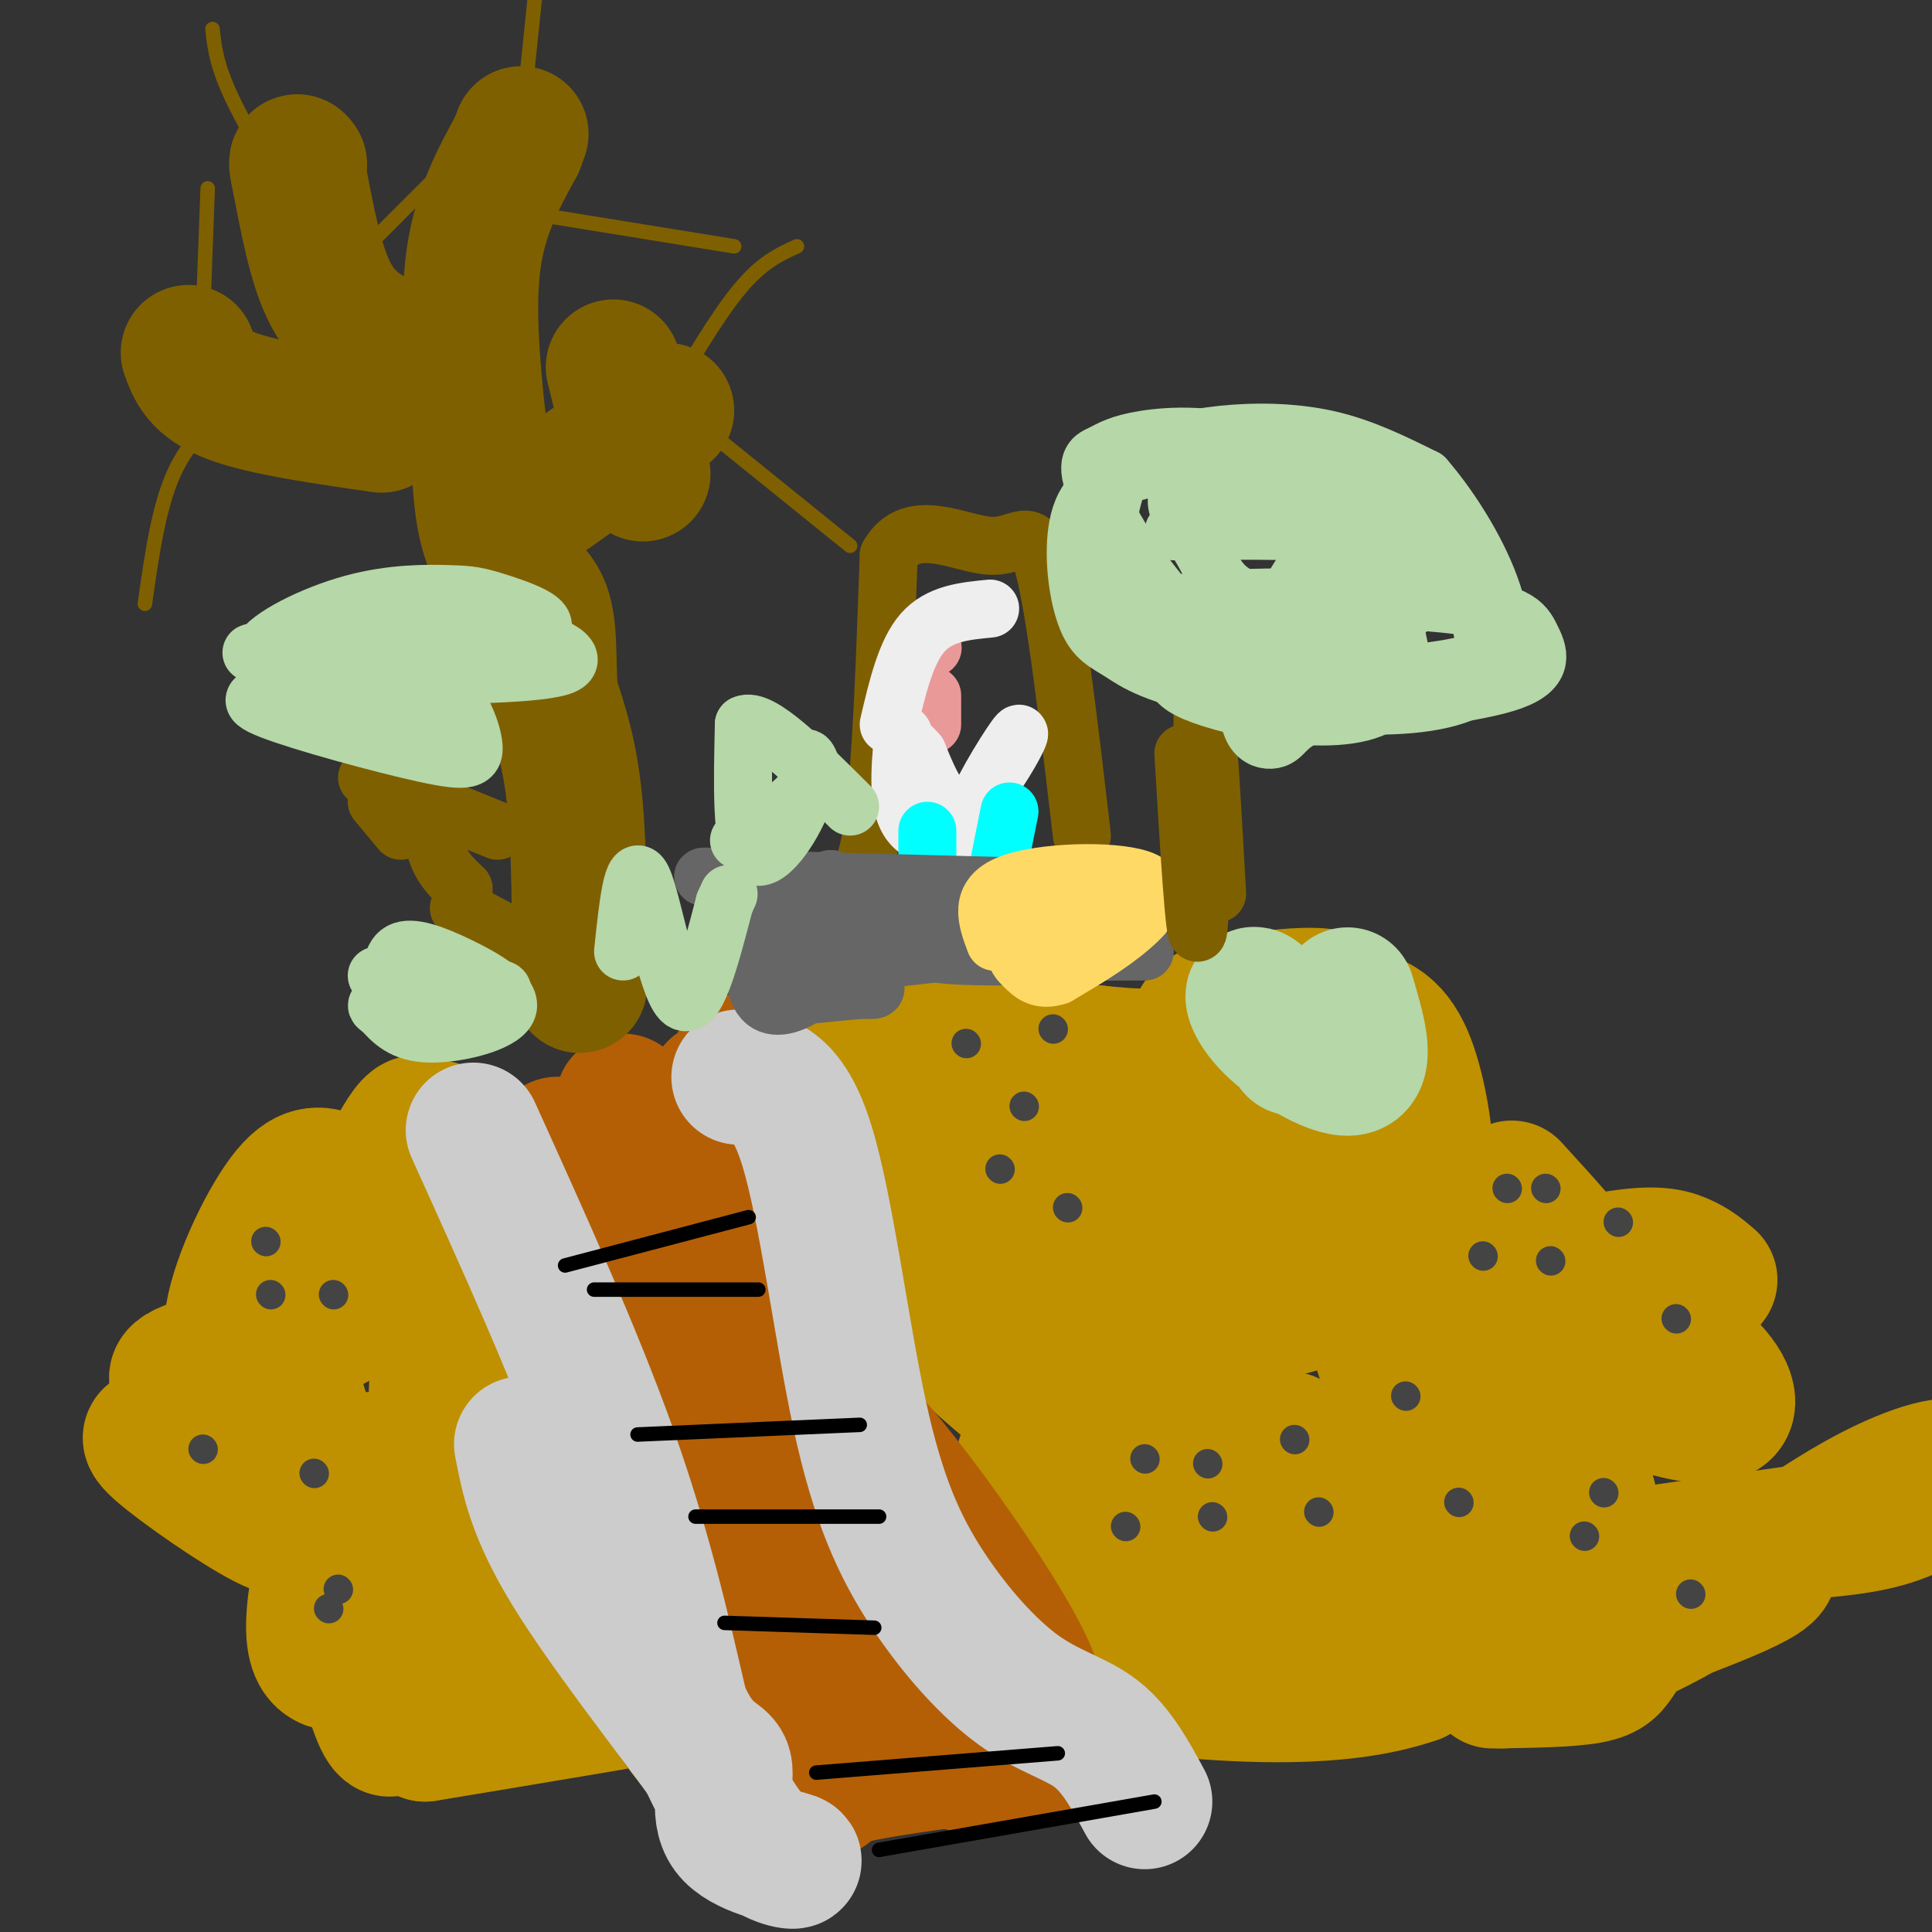 <svg viewBox='0 0 400 400' version='1.1' xmlns='http://www.w3.org/2000/svg' xmlns:xlink='http://www.w3.org/1999/xlink'><rect x="0" y="0" width="400" height="400" fill="#333333" stroke="none"/><g fill='none' stroke='#bf9000' stroke-width='28' stroke-linecap='round' stroke-linejoin='round'><path d='M255,323c14.810,-6.500 29.619,-13.000 40,-17c10.381,-4.000 16.333,-5.500 23,-4c6.667,1.500 14.048,6.000 10,14c-4.048,8.000 -19.524,19.500 -35,31'/><path d='M293,347c-15.651,5.494 -37.278,3.729 -47,3c-9.722,-0.729 -7.539,-0.422 -8,-3c-0.461,-2.578 -3.567,-8.042 -4,-12c-0.433,-3.958 1.806,-6.412 5,-9c3.194,-2.588 7.341,-5.311 16,-7c8.659,-1.689 21.829,-2.345 35,-3'/><path d='M290,316c7.106,0.116 7.371,1.907 8,3c0.629,1.093 1.622,1.489 1,4c-0.622,2.511 -2.860,7.138 -10,12c-7.140,4.862 -19.183,9.961 -29,12c-9.817,2.039 -17.409,1.020 -25,0'/><path d='M235,347c-5.622,-0.222 -7.178,-0.778 -5,-2c2.178,-1.222 8.089,-3.111 14,-5'/><path d='M313,246c6.524,7.133 13.047,14.266 16,19c2.953,4.734 2.335,7.070 3,9c0.665,1.930 2.611,3.456 -4,3c-6.611,-0.456 -21.780,-2.892 -29,-5c-7.220,-2.108 -6.491,-3.888 -6,-7c0.491,-3.112 0.746,-7.556 1,-12'/><path d='M294,253c6.695,3.108 22.931,16.878 29,24c6.069,7.122 1.970,7.596 0,9c-1.970,1.404 -1.813,3.738 -7,7c-5.188,3.262 -15.720,7.452 -21,6c-5.280,-1.452 -5.306,-8.545 -7,-14c-1.694,-5.455 -5.055,-9.273 2,-13c7.055,-3.727 24.528,-7.364 42,-11'/><path d='M332,261c9.822,-1.889 13.378,-1.111 16,0c2.622,1.111 4.311,2.556 6,4'/><path d='M329,264c-2.075,0.692 -4.150,1.384 0,4c4.150,2.616 14.525,7.155 21,12c6.475,4.845 9.051,9.997 7,12c-2.051,2.003 -8.729,0.858 -14,-1c-5.271,-1.858 -9.136,-4.429 -13,-7'/><path d='M311,348c11.174,-3.054 22.348,-6.108 35,-13c12.652,-6.892 26.783,-17.620 38,-24c11.217,-6.380 19.520,-8.410 21,-7c1.480,1.410 -3.863,6.260 -10,9c-6.137,2.740 -13.069,3.370 -20,4'/><path d='M375,317c-14.431,2.105 -40.507,5.368 -40,6c0.507,0.632 27.598,-1.368 31,1c3.402,2.368 -16.885,9.105 -26,13c-9.115,3.895 -7.057,4.947 -5,6'/><path d='M335,343c-1.222,1.778 -1.778,3.222 -6,4c-4.222,0.778 -12.111,0.889 -20,1'/><path d='M267,298c-14.822,0.556 -29.644,1.111 -37,0c-7.356,-1.111 -7.244,-3.889 -9,-9c-1.756,-5.111 -5.378,-12.556 -9,-20'/><path d='M212,269c0.583,-4.679 6.542,-6.375 24,-6c17.458,0.375 46.417,2.821 55,4c8.583,1.179 -3.208,1.089 -15,1'/><path d='M276,268c-7.643,2.274 -19.250,7.458 -24,0c-4.750,-7.458 -2.643,-27.560 -1,-38c1.643,-10.440 2.821,-11.220 4,-12'/><path d='M255,218c1.651,-2.730 3.780,-3.557 9,-5c5.220,-1.443 13.533,-3.504 19,-2c5.467,1.504 8.090,6.573 10,14c1.910,7.427 3.109,17.211 1,23c-2.109,5.789 -7.524,7.583 -16,9c-8.476,1.417 -20.013,2.459 -26,1c-5.987,-1.459 -6.425,-5.417 -6,-12c0.425,-6.583 1.712,-15.792 3,-25'/><path d='M249,221c-0.614,-6.308 -3.649,-9.577 3,-12c6.649,-2.423 22.982,-3.998 24,-2c1.018,1.998 -13.281,7.571 -24,10c-10.719,2.429 -17.860,1.715 -25,1'/><path d='M227,218c-15.083,-1.119 -40.292,-4.417 -51,0c-10.708,4.417 -6.917,16.548 -4,24c2.917,7.452 4.958,10.226 7,13'/><path d='M179,255c0.119,2.036 -3.083,0.625 5,9c8.083,8.375 27.452,26.536 33,29c5.548,2.464 -2.726,-10.768 -11,-24'/><path d='M206,269c-2.796,-4.916 -4.286,-5.206 -3,-9c1.286,-3.794 5.348,-11.094 9,-15c3.652,-3.906 6.893,-4.420 14,-5c7.107,-0.580 18.080,-1.228 23,0c4.920,1.228 3.786,4.331 0,6c-3.786,1.669 -10.225,1.906 -20,1c-9.775,-0.906 -22.888,-2.953 -36,-5'/><path d='M193,242c0.835,-1.240 20.923,-1.838 31,-2c10.077,-0.162 10.144,0.114 15,3c4.856,2.886 14.503,8.384 21,11c6.497,2.616 9.845,2.351 12,1c2.155,-1.351 3.119,-3.787 1,-9c-2.119,-5.213 -7.320,-13.204 -9,-16c-1.680,-2.796 0.160,-0.398 2,2'/><path d='M266,232c1.630,5.531 4.705,18.359 7,24c2.295,5.641 3.810,4.096 -5,9c-8.810,4.904 -27.946,16.258 -33,24c-5.054,7.742 3.973,11.871 13,16'/><path d='M248,305c1.705,4.648 -0.533,8.266 -5,11c-4.467,2.734 -11.164,4.582 -16,4c-4.836,-0.582 -7.810,-3.595 -10,-7c-2.190,-3.405 -3.595,-7.203 -5,-11'/><path d='M93,331c-5.582,-5.980 -11.163,-11.960 -14,-17c-2.837,-5.040 -2.929,-9.141 -2,-11c0.929,-1.859 2.878,-1.478 4,5c1.122,6.478 1.418,19.052 1,26c-0.418,6.948 -1.548,8.271 -4,9c-2.452,0.729 -6.226,0.865 -10,1'/><path d='M68,344c-2.366,-0.938 -3.281,-3.783 -3,-9c0.281,-5.217 1.759,-12.807 5,-17c3.241,-4.193 8.244,-4.988 13,-3c4.756,1.988 9.264,6.760 13,14c3.736,7.240 6.698,16.949 7,22c0.302,5.051 -2.057,5.443 -5,6c-2.943,0.557 -6.472,1.278 -10,2'/><path d='M88,359c6.369,-1.012 27.292,-4.542 36,-6c8.708,-1.458 5.202,-0.845 2,-4c-3.202,-3.155 -6.101,-10.077 -9,-17'/><path d='M117,332c-1.344,-5.459 -0.206,-10.608 0,-15c0.206,-4.392 -0.522,-8.029 -7,-6c-6.478,2.029 -18.708,9.722 -24,15c-5.292,5.278 -3.646,8.139 -2,11'/><path d='M84,337c-0.655,9.250 -1.292,26.875 -5,19c-3.708,-7.875 -10.488,-41.250 -15,-58c-4.512,-16.750 -6.756,-16.875 -9,-17'/><path d='M55,281c-1.564,-4.713 -0.974,-7.996 0,-10c0.974,-2.004 2.333,-2.728 9,-3c6.667,-0.272 18.643,-0.092 25,0c6.357,0.092 7.096,0.097 9,6c1.904,5.903 4.974,17.705 6,25c1.026,7.295 0.007,10.084 -2,12c-2.007,1.916 -5.004,2.958 -8,4'/><path d='M94,315c-2.310,1.119 -4.083,1.917 -4,-13c0.083,-14.917 2.024,-45.548 2,-59c-0.024,-13.452 -2.012,-9.726 -4,-6'/><path d='M88,237c-0.781,-3.340 -0.733,-8.690 -6,1c-5.267,9.690 -15.851,34.420 -21,45c-5.149,10.580 -4.865,7.011 -7,4c-2.135,-3.011 -6.690,-5.465 -6,-13c0.690,-7.535 6.626,-20.153 11,-26c4.374,-5.847 7.187,-4.924 10,-4'/><path d='M69,244c2.646,-0.325 4.261,0.861 5,4c0.739,3.139 0.601,8.231 1,13c0.399,4.769 1.336,9.214 -6,13c-7.336,3.786 -22.946,6.912 -29,9c-6.054,2.088 -2.553,3.139 -1,5c1.553,1.861 1.158,4.532 4,8c2.842,3.468 8.921,7.734 15,12'/><path d='M58,308c3.003,2.922 3.011,4.226 3,6c-0.011,1.774 -0.041,4.016 -6,1c-5.959,-3.016 -17.845,-11.290 -22,-15c-4.155,-3.710 -0.577,-2.855 3,-2'/></g>
<g fill='none' stroke='#b6d7a8' stroke-width='28' stroke-linecap='round' stroke-linejoin='round'><path d='M279,206c2.065,6.970 4.131,13.940 1,15c-3.131,1.060 -11.458,-3.792 -16,-8c-4.542,-4.208 -5.298,-7.774 -4,-7c1.298,0.774 4.649,5.887 8,11'/></g>
<g fill='none' stroke='#bf9000' stroke-width='28' stroke-linecap='round' stroke-linejoin='round'><path d='M181,240c2.750,-2.500 5.500,-5.000 8,-6c2.500,-1.000 4.750,-0.500 7,0'/></g>
<g fill='none' stroke='#444444' stroke-width='6' stroke-linecap='round' stroke-linejoin='round'><path d='M207,242c0.000,0.000 0.100,0.100 0.1,0.1'/><path d='M212,229c0.000,0.000 0.100,0.100 0.1,0.1'/><path d='M221,250c0.000,0.000 0.100,0.100 0.1,0.1'/><path d='M178,253c0.000,0.000 0.100,0.100 0.1,0.1'/><path d='M200,216c0.000,0.000 0.100,0.100 0.1,0.1'/><path d='M218,213c0.000,0.000 0.100,0.100 0.1,0.1'/><path d='M182,198c0.000,0.000 0.100,0.100 0.1,0.1'/><path d='M183,200c0.000,0.000 0.100,0.100 0.1,0.1'/><path d='M233,316c0.000,0.000 0.100,0.100 0.1,0.1'/><path d='M250,303c0.000,0.000 0.100,0.100 0.1,0.1'/><path d='M273,313c0.000,0.000 0.100,0.100 0.1,0.1'/><path d='M268,298c0.000,0.000 0.100,0.100 0.1,0.1'/><path d='M221,367c0.000,0.000 0.100,0.100 0.1,0.1'/><path d='M251,314c0.000,0.000 0.100,0.100 0.1,0.1'/><path d='M237,302c0.000,0.000 0.100,0.100 0.1,0.1'/><path d='M312,246c0.000,0.000 0.100,0.100 0.1,0.1'/><path d='M335,253c0.000,0.000 0.100,0.100 0.1,0.1'/><path d='M347,273c0.000,0.000 0.100,0.100 0.1,0.1'/><path d='M321,261c0.000,0.000 0.100,0.100 0.1,0.1'/><path d='M307,260c0.000,0.000 0.100,0.100 0.1,0.1'/><path d='M320,246c0.000,0.000 0.100,0.100 0.1,0.1'/><path d='M328,318c0.000,0.000 0.100,0.100 0.1,0.1'/><path d='M332,309c0.000,0.000 0.100,0.100 0.1,0.1'/><path d='M302,311c0.000,0.000 0.100,0.100 0.1,0.1'/><path d='M291,289c0.000,0.000 0.100,0.100 0.1,0.1'/><path d='M350,330c0.000,0.000 0.100,0.100 0.1,0.1'/><path d='M69,268c0.000,0.000 0.100,0.100 0.1,0.1'/><path d='M56,268c0.000,0.000 0.100,0.100 0.1,0.1'/><path d='M42,300c0.000,0.000 0.100,0.100 0.1,0.1'/><path d='M55,257c0.000,0.000 0.100,0.100 0.1,0.1'/><path d='M65,305c0.000,0.000 0.100,0.100 0.1,0.1'/><path d='M70,329c0.000,0.000 0.100,0.100 0.1,0.1'/><path d='M68,333c0.000,0.000 0.100,0.100 0.1,0.1'/></g>
<g fill='none' stroke='#b45f06' stroke-width='28' stroke-linecap='round' stroke-linejoin='round'><path d='M129,228c16.500,42.500 33.000,85.000 39,101c6.000,16.000 1.500,5.500 -3,-5'/><path d='M165,324c-11.978,-23.178 -40.422,-78.622 -42,-79c-1.578,-0.378 23.711,54.311 49,109'/><path d='M172,354c5.179,20.631 -6.375,17.708 0,15c6.375,-2.708 30.679,-5.202 35,-6c4.321,-0.798 -11.339,0.101 -27,1'/><path d='M180,364c-11.143,2.310 -25.500,7.583 -36,-3c-10.500,-10.583 -17.143,-37.024 -21,-59c-3.857,-21.976 -4.929,-39.488 -6,-57'/><path d='M117,245c-1.608,-10.751 -2.628,-9.130 0,-5c2.628,4.130 8.906,10.769 14,18c5.094,7.231 9.005,15.055 14,31c4.995,15.945 11.073,40.013 16,53c4.927,12.987 8.702,14.893 10,8c1.298,-6.893 0.119,-22.587 -3,-36c-3.119,-13.413 -8.177,-24.547 -11,-35c-2.823,-10.453 -3.412,-20.227 -4,-30'/><path d='M153,249c-2.002,-10.181 -5.006,-20.634 -5,-23c0.006,-2.366 3.022,3.356 4,0c0.978,-3.356 -0.083,-15.788 5,8c5.083,23.788 16.309,83.797 27,111c10.691,27.203 20.845,21.602 31,16'/><path d='M215,361c3.651,3.563 -2.722,4.470 -8,2c-5.278,-2.470 -9.459,-8.319 -14,-17c-4.541,-8.681 -9.440,-20.195 -12,-29c-2.560,-8.805 -2.780,-14.903 -3,-21'/><path d='M178,296c8.838,8.826 32.435,41.393 36,53c3.565,11.607 -12.900,2.256 -21,-1c-8.100,-3.256 -7.835,-0.415 -14,-5c-6.165,-4.585 -18.762,-16.596 -24,-23c-5.238,-6.404 -3.119,-7.202 -1,-8'/><path d='M154,312c-1.533,-6.222 -4.867,-17.778 -9,-26c-4.133,-8.222 -9.067,-13.111 -14,-18'/></g>
<g fill='none' stroke='#cccccc' stroke-width='28' stroke-linecap='round' stroke-linejoin='round'><path d='M98,234c10.417,23.000 20.833,46.000 28,66c7.167,20.000 11.083,37.000 15,54'/><path d='M141,354c4.530,10.378 8.355,9.322 9,12c0.645,2.678 -1.889,9.089 1,13c2.889,3.911 11.201,5.322 13,6c1.799,0.678 -2.915,0.622 -7,-3c-4.085,-3.622 -7.543,-10.811 -11,-18'/><path d='M146,364c-7.489,-10.311 -20.711,-27.089 -28,-39c-7.289,-11.911 -8.644,-18.956 -10,-26'/><path d='M153,223c4.972,0.510 9.944,1.021 14,14c4.056,12.979 7.197,38.428 11,56c3.803,17.572 8.267,27.267 14,36c5.733,8.733 12.736,16.505 19,21c6.264,4.495 11.790,5.713 16,9c4.210,3.287 7.105,8.644 10,14'/></g>
<g fill='none' stroke='#000000' stroke-width='3' stroke-linecap='round' stroke-linejoin='round'><path d='M117,262c0.000,0.000 38.000,-10.000 38,-10'/><path d='M123,267c0.000,0.000 34.000,0.000 34,0'/><path d='M132,297c0.000,0.000 46.000,-2.000 46,-2'/><path d='M144,314c0.000,0.000 38.000,0.000 38,0'/><path d='M150,336c0.000,0.000 31.000,1.000 31,1'/><path d='M169,367c0.000,0.000 50.000,-4.000 50,-4'/><path d='M182,383c0.000,0.000 57.000,-10.000 57,-10'/></g>
<g fill='none' stroke='#7f6000' stroke-width='28' stroke-linecap='round' stroke-linejoin='round'><path d='M120,204c0.000,-14.000 0.000,-28.000 -1,-38c-1.000,-10.000 -3.000,-16.000 -5,-22'/><path d='M114,144c-0.667,-7.298 0.167,-14.542 -2,-19c-2.167,-4.458 -7.333,-6.131 -10,-12c-2.667,-5.869 -2.833,-15.935 -3,-26'/><path d='M99,87c-1.089,-10.311 -2.311,-23.089 -1,-33c1.311,-9.911 5.156,-16.956 9,-24'/><path d='M107,30c1.500,-4.000 0.750,-2.000 0,0'/><path d='M88,73c-3.244,-0.667 -6.489,-1.333 -10,-3c-3.511,-1.667 -7.289,-4.333 -10,-10c-2.711,-5.667 -4.356,-14.333 -6,-23'/><path d='M62,37c-1.000,-4.333 -0.500,-3.667 0,-3'/><path d='M79,88c-12.167,-1.750 -24.333,-3.500 -31,-6c-6.667,-2.500 -7.833,-5.750 -9,-9'/><path d='M114,102c0.000,0.000 24.000,-17.000 24,-17'/><path d='M129,84c0.000,0.000 -2.000,-8.000 -2,-8'/><path d='M133,98c0.000,0.000 0.100,0.100 0.1,0.1'/></g>
<g fill='none' stroke='#7f6000' stroke-width='3' stroke-linecap='round' stroke-linejoin='round'><path d='M42,66c0.000,0.000 1.000,-27.000 1,-27'/><path d='M49,83c-4.917,4.000 -9.833,8.000 -13,15c-3.167,7.000 -4.583,17.000 -6,27'/><path d='M74,53c0.000,0.000 18.000,-18.000 18,-18'/><path d='M60,35c-0.756,1.089 -1.511,2.178 -4,-1c-2.489,-3.178 -6.711,-10.622 -9,-16c-2.289,-5.378 -2.644,-8.689 -3,-12'/><path d='M108,26c0.000,0.000 3.000,-29.000 3,-29'/><path d='M115,45c0.000,0.000 37.000,6.000 37,6'/><path d='M137,85c5.667,-9.667 11.333,-19.333 16,-25c4.667,-5.667 8.333,-7.333 12,-9'/><path d='M150,92c0.000,0.000 26.000,21.000 26,21'/></g>
<g fill='none' stroke='#7f6000' stroke-width='12' stroke-linecap='round' stroke-linejoin='round'><path d='M175,185c2.250,-2.167 4.500,-4.333 6,-16c1.500,-11.667 2.250,-32.833 3,-54'/><path d='M184,115c4.655,-8.381 14.792,-2.333 21,-2c6.208,0.333 8.488,-5.048 11,4c2.512,9.048 5.256,32.524 8,56'/></g>
<g fill='none' stroke='#ea9999' stroke-width='12' stroke-linecap='round' stroke-linejoin='round'><path d='M193,134c0.000,0.000 0.100,0.100 0.1,0.1'/><path d='M193,150c0.000,0.000 0.000,-6.000 0,-6'/></g>
<g fill='none' stroke='#eeeeee' stroke-width='12' stroke-linecap='round' stroke-linejoin='round'><path d='M205,126c-5.250,0.500 -10.500,1.000 -14,5c-3.500,4.000 -5.250,11.500 -7,19'/><path d='M187,152c-0.711,7.756 -1.422,15.511 2,19c3.422,3.489 10.978,2.711 14,1c3.022,-1.711 1.511,-4.356 0,-7'/><path d='M203,165c2.345,-5.048 8.208,-14.167 8,-13c-0.208,1.167 -6.488,12.619 -11,15c-4.512,2.381 -7.256,-4.310 -10,-11'/><path d='M190,156c-1.667,-1.833 -0.833,-0.917 0,0'/></g>
<g fill='none' stroke='#00ffff' stroke-width='12' stroke-linecap='round' stroke-linejoin='round'><path d='M192,172c0.000,0.000 0.000,5.000 0,5'/><path d='M209,168c0.000,0.000 -2.000,10.000 -2,10'/></g>
<g fill='none' stroke='#666666' stroke-width='12' stroke-linecap='round' stroke-linejoin='round'><path d='M170,200c20.422,-2.200 40.844,-4.400 40,-5c-0.844,-0.600 -22.956,0.400 -31,1c-8.044,0.600 -2.022,0.800 4,1'/><path d='M183,197c9.667,0.167 31.833,0.083 54,0'/><path d='M216,198c-13.250,0.083 -26.500,0.167 -23,-2c3.500,-2.167 23.750,-6.583 44,-11'/><path d='M237,185c-10.000,-1.933 -57.000,-1.267 -65,-1c-8.000,0.267 23.000,0.133 54,0'/><path d='M226,184c-6.821,-0.369 -50.875,-1.292 -69,-2c-18.125,-0.708 -10.321,-1.202 -6,2c4.321,3.202 5.161,10.101 6,17'/><path d='M157,201c3.419,-2.091 8.966,-15.817 12,-18c3.034,-2.183 3.555,7.179 3,13c-0.555,5.821 -2.187,8.101 -5,10c-2.813,1.899 -6.805,3.416 -9,1c-2.195,-2.416 -2.591,-8.766 -2,-13c0.591,-4.234 2.169,-6.353 5,-8c2.831,-1.647 6.916,-2.824 11,-4'/><path d='M172,182c3.364,3.477 6.273,14.169 8,19c1.727,4.831 2.273,3.801 -2,4c-4.273,0.199 -13.364,1.628 -17,1c-3.636,-0.628 -1.818,-3.314 0,-6'/></g>
<g fill='none' stroke='#ffd966' stroke-width='12' stroke-linecap='round' stroke-linejoin='round'><path d='M206,195c-1.756,-4.720 -3.512,-9.440 3,-12c6.512,-2.560 21.292,-2.958 27,-1c5.708,1.958 2.345,6.274 -2,10c-4.345,3.726 -9.673,6.863 -15,10'/><path d='M219,202c-3.704,1.295 -5.465,-0.467 -7,-2c-1.535,-1.533 -2.845,-2.836 0,-7c2.845,-4.164 9.845,-11.188 13,-11c3.155,0.188 2.465,7.589 0,11c-2.465,3.411 -6.704,2.832 -8,2c-1.296,-0.832 0.352,-1.916 2,-3'/><path d='M219,192c1.167,-0.667 3.083,-0.833 5,-1'/></g>
<g fill='none' stroke='#7f6000' stroke-width='12' stroke-linecap='round' stroke-linejoin='round'><path d='M245,156c1.167,19.417 2.333,38.833 3,37c0.667,-1.833 0.833,-24.917 1,-48'/><path d='M249,145c0.667,-1.333 1.833,19.333 3,40'/><path d='M96,184c-2.500,-2.333 -5.000,-4.667 -6,-9c-1.000,-4.333 -0.500,-10.667 0,-17'/><path d='M76,161c0.000,0.000 27.000,11.000 27,11'/><path d='M83,172c0.000,0.000 -5.000,-6.000 -5,-6'/><path d='M95,188c0.000,0.000 15.000,8.000 15,8'/><path d='M84,163c0.000,0.000 0.100,0.100 0.1,0.1'/></g>
<g fill='none' stroke='#b6d7a8' stroke-width='12' stroke-linecap='round' stroke-linejoin='round'><path d='M243,110c14.736,-0.169 29.473,-0.337 40,1c10.527,1.337 16.845,4.181 20,8c3.155,3.819 3.148,8.613 4,12c0.852,3.387 2.563,5.367 -5,7c-7.563,1.633 -24.400,2.917 -36,3c-11.600,0.083 -17.962,-1.036 -23,-3c-5.038,-1.964 -8.751,-4.771 -11,-9c-2.249,-4.229 -3.034,-9.878 -3,-15c0.034,-5.122 0.888,-9.718 2,-13c1.112,-3.282 2.484,-5.251 6,-7c3.516,-1.749 9.177,-3.279 16,-4c6.823,-0.721 14.806,-0.635 22,1c7.194,1.635 13.597,4.817 20,8'/><path d='M295,99c8.908,10.225 21.177,31.788 13,41c-8.177,9.212 -36.800,6.072 -53,3c-16.200,-3.072 -19.977,-6.078 -23,-8c-3.023,-1.922 -5.292,-2.762 -7,-7c-1.708,-4.238 -2.853,-11.874 -2,-18c0.853,-6.126 3.706,-10.741 15,-13c11.294,-2.259 31.029,-2.160 41,-2c9.971,0.160 10.178,0.383 11,5c0.822,4.617 2.260,13.628 3,19c0.740,5.372 0.783,7.106 -6,9c-6.783,1.894 -20.391,3.947 -34,6'/><path d='M253,134c-10.852,-5.302 -20.982,-21.558 -25,-30c-4.018,-8.442 -1.922,-9.070 0,-10c1.922,-0.930 3.672,-2.161 9,-3c5.328,-0.839 14.234,-1.286 24,2c9.766,3.286 20.391,10.306 25,14c4.609,3.694 3.202,4.063 5,7c1.798,2.937 6.799,8.442 1,11c-5.799,2.558 -22.400,2.170 -31,0c-8.600,-2.170 -9.200,-6.123 -12,-11c-2.800,-4.877 -7.800,-10.679 -4,-12c3.800,-1.321 16.400,1.840 29,5'/><path d='M274,107c9.981,9.050 20.434,29.174 14,37c-6.434,7.826 -29.755,3.356 -39,0c-9.245,-3.356 -4.414,-5.596 -6,-9c-1.586,-3.404 -9.588,-7.973 1,-10c10.588,-2.027 39.766,-1.512 55,0c15.234,1.512 16.525,4.023 18,7c1.475,2.977 3.136,6.422 -4,9c-7.136,2.578 -23.068,4.289 -39,6'/><path d='M274,147c-7.784,2.355 -7.743,5.244 -10,6c-2.257,0.756 -6.812,-0.621 -5,-10c1.812,-9.379 9.991,-26.761 18,-33c8.009,-6.239 15.849,-1.333 21,3c5.151,4.333 7.615,8.095 -1,10c-8.615,1.905 -28.307,1.952 -48,2'/><path d='M249,125c-9.333,0.167 -8.667,-0.417 -8,-1'/><path d='M69,129c7.925,3.191 15.850,6.382 21,11c5.150,4.618 7.526,10.663 8,14c0.474,3.337 -0.956,3.967 -10,2c-9.044,-1.967 -25.704,-6.529 -32,-9c-6.296,-2.471 -2.227,-2.849 1,-3c3.227,-0.151 5.614,-0.076 8,0'/><path d='M65,144c9.117,-0.223 27.909,-0.780 28,0c0.091,0.780 -18.518,2.899 -26,3c-7.482,0.101 -3.836,-1.815 2,-5c5.836,-3.185 13.863,-7.637 20,-10c6.137,-2.363 10.383,-2.636 17,-1c6.617,1.636 15.605,5.182 10,7c-5.605,1.818 -25.802,1.909 -46,2'/><path d='M70,140c-11.595,-0.250 -17.584,-1.876 -16,-5c1.584,-3.124 10.740,-7.748 19,-10c8.260,-2.252 15.622,-2.134 20,-2c4.378,0.134 5.771,0.283 11,2c5.229,1.717 14.292,5.001 3,7c-11.292,1.999 -42.941,2.714 -52,3c-9.059,0.286 4.470,0.143 18,0'/><path d='M73,135c5.167,0.167 9.083,0.583 13,1'/><path d='M81,206c-0.099,-3.919 -0.198,-7.837 2,-9c2.198,-1.163 6.692,0.431 12,3c5.308,2.569 11.429,6.115 10,9c-1.429,2.885 -10.408,5.110 -16,5c-5.592,-0.110 -7.796,-2.555 -10,-5'/><path d='M79,209c-1.667,-1.000 -0.833,-1.000 0,-1'/><path d='M153,174c5.963,-3.828 11.927,-7.656 14,-11c2.073,-3.344 0.257,-6.206 0,-6c-0.257,0.206 1.046,3.478 -1,9c-2.046,5.522 -7.442,13.292 -10,11c-2.558,-2.292 -2.279,-14.646 -2,-27'/><path d='M154,150c3.333,-1.667 12.667,7.667 22,17'/><path d='M129,197c1.000,-9.556 2.000,-19.111 4,-15c2.000,4.111 5.000,21.889 8,25c3.000,3.111 6.000,-8.444 9,-20'/><path d='M150,187c1.500,-3.333 0.750,-1.667 0,0'/><path d='M79,206c12.583,-0.167 25.167,-0.333 25,-1c-0.167,-0.667 -13.083,-1.833 -26,-3'/></g>
</svg>